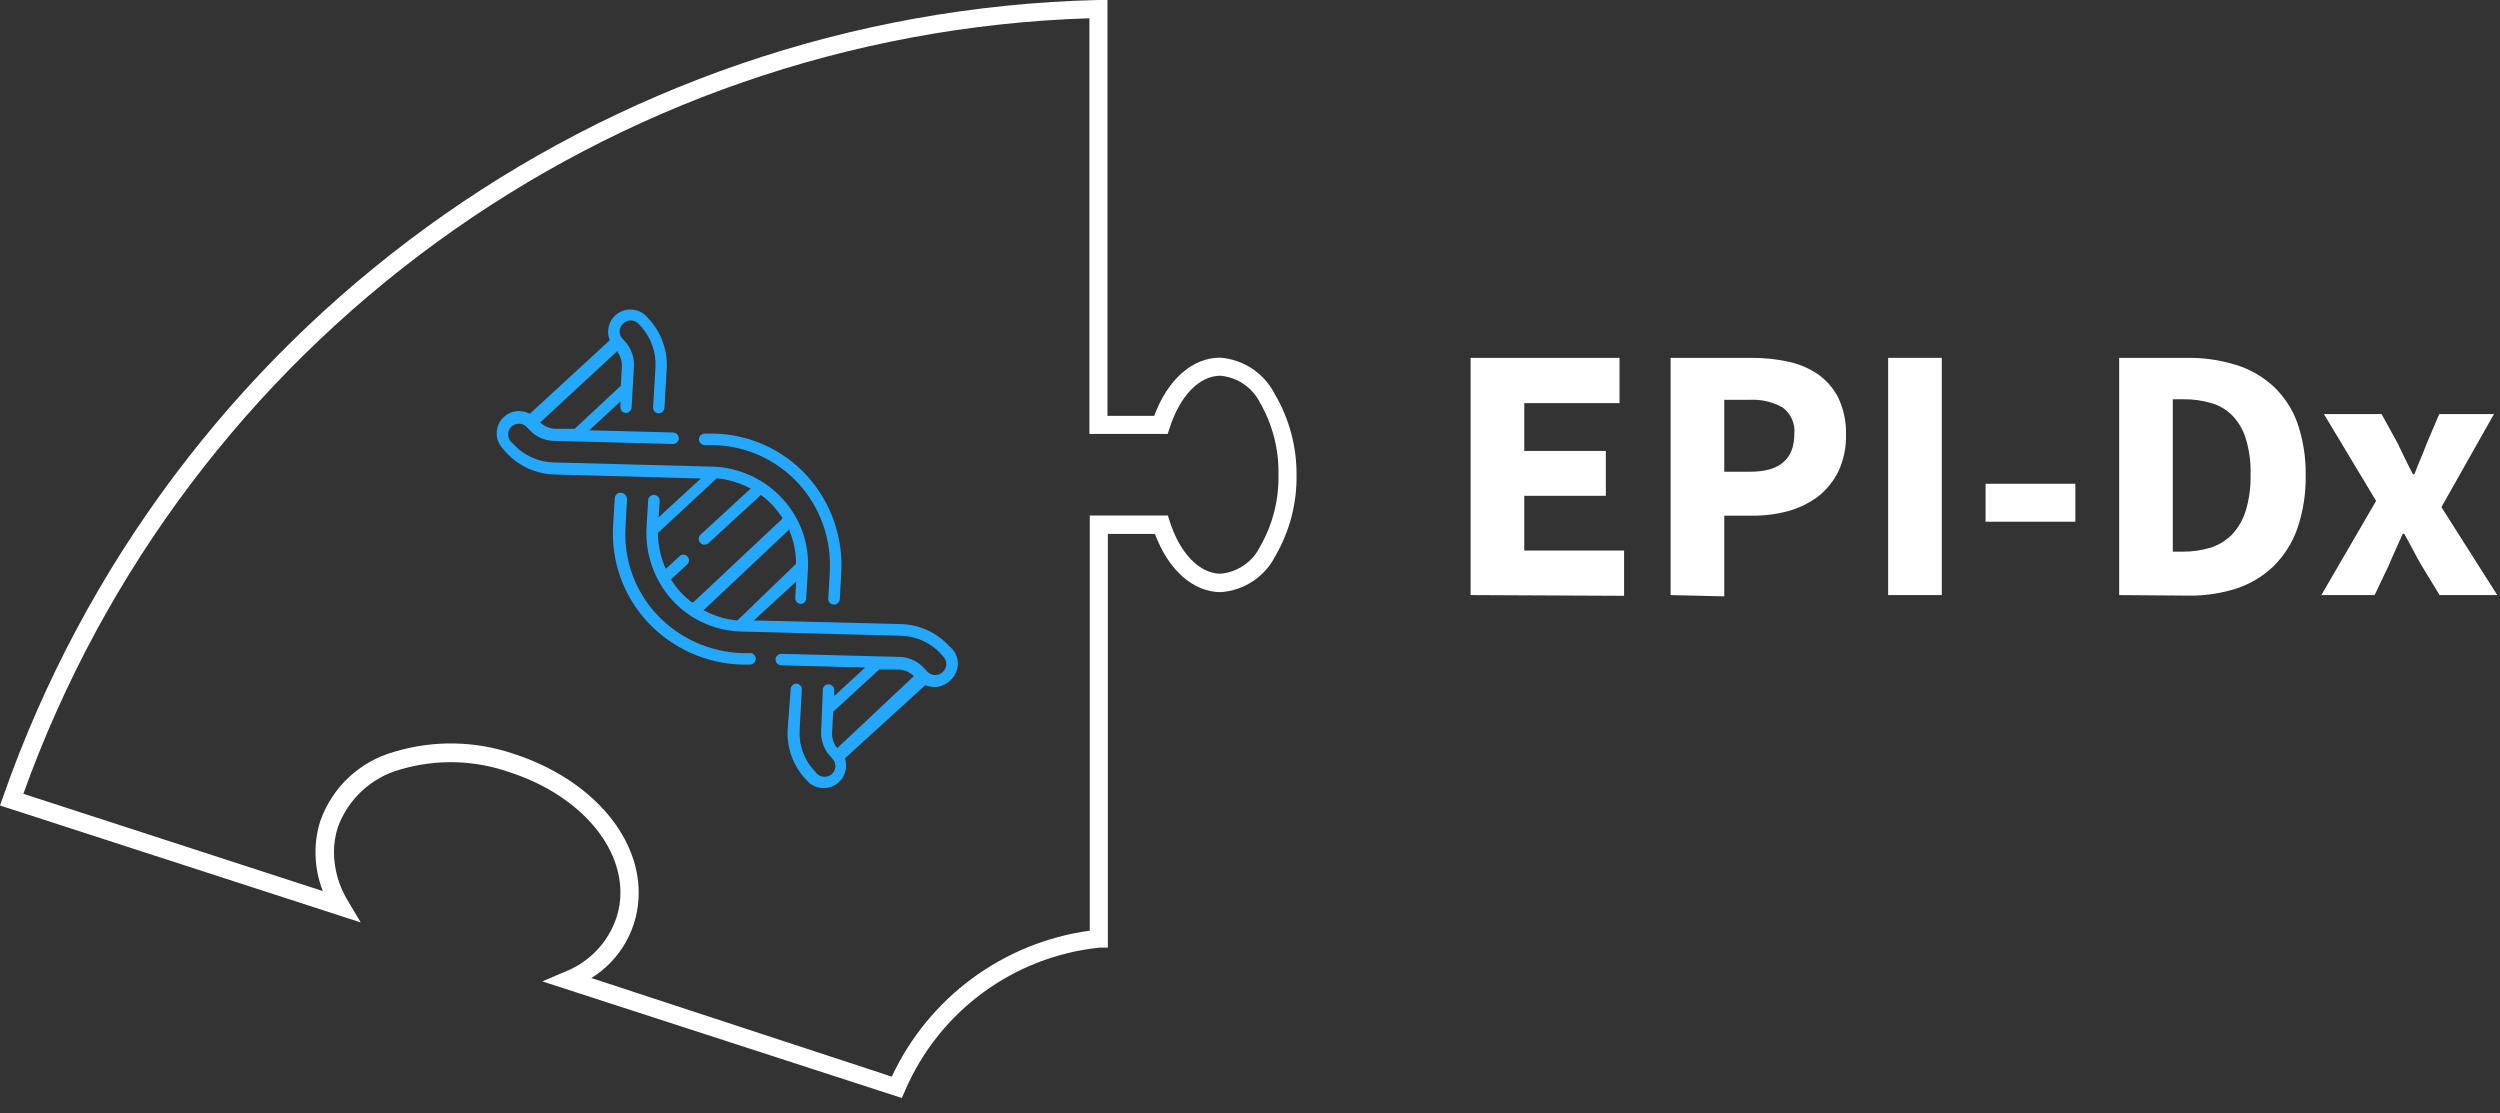 <svg width="274" height="122" viewBox="0 0 274 122" fill="none" xmlns="http://www.w3.org/2000/svg">
<rect x="0" y="0" width="274" height="122" fill="#333333" stroke="none"/>
<path d="M161.18 65.22V39.22H177.5V44.18H167.06V49.42H176V54.34H167.06V60.34H178V65.3L161.18 65.22Z" fill="white"/>
<path d="M183.1 65.22V39.22H192C193.345 39.215 194.686 39.355 196 39.64C197.174 39.887 198.289 40.363 199.28 41.04C200.222 41.712 200.984 42.605 201.5 43.64C202.082 44.891 202.363 46.261 202.32 47.64C202.356 49.019 202.075 50.387 201.5 51.64C200.976 52.714 200.217 53.657 199.28 54.4C198.308 55.129 197.21 55.672 196.04 56C194.737 56.356 193.391 56.531 192.04 56.52H188.98V65.36L183.1 65.22ZM188.98 51.7H191.86C195.06 51.7 196.66 50.3 196.66 47.54C196.764 46.422 196.279 45.331 195.38 44.66C194.259 44.034 192.982 43.743 191.7 43.82H188.98V51.7Z" fill="white"/>
<path d="M206.94 65.22V39.22H212.82V65.22H206.94Z" fill="white"/>
<path d="M217.62 57.18V53.02H227.46V57.18H217.62Z" fill="white"/>
<path d="M232.26 65.22V39.22H239.62C241.449 39.188 243.271 39.445 245.02 39.98C246.55 40.444 247.958 41.243 249.14 42.32C250.325 43.425 251.23 44.796 251.78 46.32C252.426 48.184 252.738 50.147 252.7 52.12C252.734 54.105 252.423 56.081 251.78 57.96C251.23 59.503 250.341 60.904 249.18 62.06C248.04 63.15 246.675 63.976 245.18 64.48C243.494 65.026 241.732 65.296 239.96 65.28L232.26 65.22ZM238.14 60.46H239.26C240.29 60.466 241.314 60.317 242.3 60.02C243.174 59.734 243.968 59.248 244.62 58.6C245.306 57.862 245.818 56.981 246.12 56.02C246.513 54.724 246.696 53.373 246.66 52.02C246.707 50.666 246.525 49.313 246.12 48.02C245.828 47.072 245.314 46.208 244.62 45.5C243.974 44.862 243.175 44.401 242.3 44.16C241.312 43.877 240.288 43.742 239.26 43.76H238.14V60.46Z" fill="white"/>
<path d="M254.42 65.22L260.42 54.9L254.7 45.38H261.02L262.78 48.58C263.04 49.14 263.32 49.7 263.6 50.28C263.88 50.86 264.16 51.42 264.46 51.98H264.62C264.82 51.42 265.06 50.84 265.3 50.28C265.54 49.72 265.76 49.14 265.98 48.58L267.34 45.38H273.34L267.58 55.58L273.7 65.22H267.38L265.38 61.94C265.06 61.38 264.74 60.8 264.44 60.22C264.14 59.64 263.82 59.06 263.5 58.5H263.34C263.1 59.06 262.84 59.62 262.58 60.2C262.32 60.78 262.06 61.34 261.82 61.94L260.26 65.22H254.42Z" fill="white"/>
<path d="M98.84 120.34L59.44 107.56L61.88 106.52C64.582 105.474 66.674 103.272 67.58 100.52C67.861 99.655 68.003 98.75 68 97.84C68 92.3 63.12 87 55.86 84.64C51.992 83.278 47.792 83.173 43.86 84.34C40.691 85.226 38.144 87.587 37.02 90.68C36.739 91.573 36.598 92.504 36.6 93.44C36.623 95.344 37.17 97.206 38.18 98.82L39.54 101.1L0 88.28L0.34 87.32C18.279 36.074 66.081 1.296 120.36 0H121.38V45.58H126.5C127.98 41.58 130.7 39.2 133.72 39.2C136.284 39.387 138.561 40.906 139.72 43.2C141.291 45.865 142.114 48.906 142.1 52C142.157 55.121 141.362 58.198 139.8 60.9C138.647 63.2 136.366 64.72 133.8 64.9C130.78 64.9 128.06 62.48 126.58 58.52H121.42V103.86H120.5C111.089 104.84 102.943 110.83 99.2 119.52L98.84 120.34ZM64.84 107.2L97.74 118C101.784 109.326 109.958 103.299 119.44 102V56.5H128L128.22 57.2C129.36 60.7 131.5 62.88 133.78 62.88C135.651 62.707 137.297 61.569 138.12 59.88C139.485 57.496 140.176 54.786 140.12 52.04C140.179 49.287 139.487 46.57 138.12 44.18C137.29 42.487 135.637 41.35 133.76 41.18C131.46 41.18 129.34 43.36 128.2 46.88L127.98 47.56H119.4V2C66.704 3.681 20.381 37.38 2.56 87L35.38 97.66C34.853 96.315 34.582 94.884 34.58 93.44C34.574 92.273 34.749 91.113 35.1 90C36.395 86.294 39.419 83.456 43.2 82.4C47.545 81.087 52.194 81.185 56.48 82.68C64.58 85.36 70 91.42 70 97.84C70.016 101.653 68.046 105.199 64.8 107.2H64.84Z" fill="white"/>
<path d="M68 54C67.669 54.01 67.4 54.27 67.38 54.6L67.2 57.58C66.951 61.492 68.326 65.334 71 68.2C73.682 71.064 77.398 72.735 81.32 72.84H82.2C82.542 72.831 82.819 72.561 82.84 72.22C82.841 72.055 82.776 71.897 82.66 71.78C82.551 71.65 82.389 71.577 82.22 71.58H81.36C77.803 71.474 74.435 69.956 72 67.36C69.576 64.765 68.331 61.284 68.56 57.74L68.72 54.74C68.734 54.571 68.676 54.404 68.56 54.28C68.435 54.096 68.223 53.99 68 54Z" fill="#25A8FC"/>
<path d="M104.18 74.54C104.664 74.104 104.952 73.49 104.979 72.839C105.005 72.188 104.768 71.554 104.32 71.08L104 70.78C102.642 69.317 100.755 68.46 98.76 68.4L82.62 68L87.26 63.74L87.16 65.52C87.137 65.866 87.394 66.168 87.74 66.2C88.071 66.19 88.34 65.93 88.36 65.6L88.54 62.5C88.73 59.625 87.732 56.799 85.78 54.68C83.778 52.488 80.968 51.209 78 51.14L60.62 50.68C58.963 50.627 57.397 49.905 56.28 48.68L56 48.42C55.785 48.187 55.676 47.876 55.7 47.56C55.71 47.248 55.846 46.954 56.075 46.744C56.304 46.533 56.609 46.423 56.92 46.44C57.236 46.438 57.537 46.577 57.74 46.82L58.02 47.1C58.701 47.855 59.663 48.296 60.68 48.32L73.76 48.66C74.099 48.66 74.379 48.398 74.4 48.06C74.401 47.71 74.129 47.421 73.78 47.4L64.58 47.16L68 44V44.6C67.983 44.769 68.042 44.937 68.16 45.06C68.264 45.184 68.418 45.257 68.58 45.26C68.911 45.261 69.189 45.01 69.22 44.68L69.48 40.18C69.535 39.166 69.182 38.172 68.5 37.42L68.22 37.12C68.005 36.894 67.889 36.591 67.9 36.28C67.92 35.964 68.064 35.67 68.3 35.46C68.76 35.005 69.5 35.005 69.96 35.46L70.24 35.76C71.351 36.987 71.927 38.607 71.84 40.26L71.58 44.64C71.575 44.808 71.632 44.971 71.74 45.1C71.852 45.225 72.012 45.298 72.18 45.3C72.519 45.3 72.799 45.038 72.82 44.7L73.08 40.34C73.166 38.338 72.446 36.386 71.08 34.92L70.8 34.62C69.986 33.821 68.727 33.693 67.769 34.311C66.811 34.929 66.409 36.129 66.8 37.2V37.32L58.1 45.32H58C57.085 44.854 55.977 45.005 55.22 45.7C54.234 46.612 54.172 48.15 55.08 49.14L55.34 49.44C56.673 50.982 58.583 51.908 60.62 52L76.82 52.44L72.18 56.7L72.3 54.9C72.312 54.554 72.046 54.261 71.7 54.24C71.535 54.229 71.373 54.284 71.25 54.393C71.126 54.502 71.05 54.655 71.04 54.82L70.86 57.8C70.691 60.74 71.715 63.624 73.7 65.8C75.655 67.925 78.393 69.16 81.28 69.22L98.78 69.68C100.444 69.728 102.018 70.45 103.14 71.68L103.4 71.98C103.615 72.205 103.731 72.508 103.72 72.82C103.703 73.132 103.567 73.425 103.34 73.64C102.873 74.097 102.127 74.097 101.66 73.64L101.38 73.34C100.711 72.552 99.751 72.068 98.72 72L85.64 71.66C85.474 71.654 85.314 71.72 85.2 71.84C85.075 71.952 85.002 72.112 85 72.28C84.999 72.445 85.064 72.603 85.18 72.72C85.292 72.845 85.452 72.918 85.62 72.92L94.82 73.16L91.44 76.28V75.66C91.438 75.49 91.374 75.326 91.26 75.2C91.15 75.083 91 75.011 90.84 75C90.672 74.995 90.508 75.052 90.38 75.16C90.255 75.272 90.182 75.431 90.18 75.6L90 80.1C89.94 81.114 90.294 82.11 90.98 82.86L91.24 83.16C91.457 83.384 91.573 83.688 91.56 84C91.54 84.317 91.405 84.616 91.18 84.84C90.941 85.043 90.634 85.15 90.32 85.14C90.007 85.127 89.712 84.99 89.5 84.76L89.24 84.46C88.107 83.246 87.528 81.617 87.64 79.96L87.88 75.6C87.903 75.43 87.843 75.259 87.72 75.14C87.612 75.017 87.463 74.939 87.3 74.92C86.962 74.919 86.681 75.182 86.66 75.52L86.32 80C86.225 82.003 86.947 83.959 88.32 85.42L88.6 85.72C89.427 86.486 90.668 86.592 91.613 85.978C92.558 85.364 92.965 84.186 92.6 83.12L101.38 75.12H101.48C102.414 75.498 103.484 75.268 104.18 74.54ZM67.7 38.44V38.6C68.016 39.057 68.177 39.604 68.16 40.16L68.04 42.28L62.98 47H60.88C60.317 46.98 59.776 46.776 59.34 46.42L59.2 46.3L67.7 38.44ZM75.8 66C75.379 65.678 74.985 65.324 74.62 64.94C74.24 64.513 73.893 64.058 73.58 63.58V63.46L75.32 61.86C75.437 61.742 75.508 61.586 75.52 61.42C75.521 61.255 75.456 61.097 75.34 60.98C75.227 60.857 75.067 60.788 74.9 60.788C74.733 60.788 74.574 60.857 74.46 60.98L72.98 62.34L72.82 62C72.362 60.861 72.118 59.647 72.1 58.42L78.56 52.42C79.78 52.538 80.968 52.884 82.06 53.44L82.28 53.54L76.76 58.62C76.643 58.736 76.577 58.895 76.577 59.06C76.577 59.225 76.643 59.383 76.76 59.5C76.871 59.627 77.031 59.7 77.2 59.7C77.361 59.699 77.516 59.642 77.64 59.54L83.4 54.24L83.52 54.34C83.973 54.682 84.394 55.064 84.78 55.48C85.127 55.879 85.448 56.3 85.74 56.74V56.86L76 66H75.8ZM80.82 68C79.597 67.897 78.407 67.55 77.32 66.98L77.1 66.88L77.28 66.72L86.54 58V58.22C87.012 59.354 87.25 60.572 87.24 61.8L80.82 68ZM91.76 82L91.64 81.84C91.317 81.379 91.162 80.821 91.2 80.26L91.32 78L96.36 73.38H98.48C99.037 73.4 99.572 73.604 100 73.96L100.16 74.1L91.76 82Z" fill="#25A8FC"/>
<path d="M91.36 66.26C91.53 66.283 91.701 66.223 91.82 66.1C91.95 65.998 92.03 65.845 92.04 65.68L92.2 62.84C92.438 58.932 91.097 55.092 88.48 52.18C85.856 49.292 82.161 47.607 78.26 47.52H77.24C76.902 47.519 76.621 47.782 76.6 48.12C76.595 48.29 76.657 48.455 76.773 48.578C76.89 48.702 77.05 48.775 77.22 48.78H78.24C81.778 48.869 85.127 50.392 87.52 53C89.932 55.658 91.166 59.178 90.94 62.76L90.78 65.6C90.763 65.769 90.822 65.938 90.94 66.06C91.044 66.184 91.198 66.257 91.36 66.26Z" fill="#25A8FC"/>
</svg>
